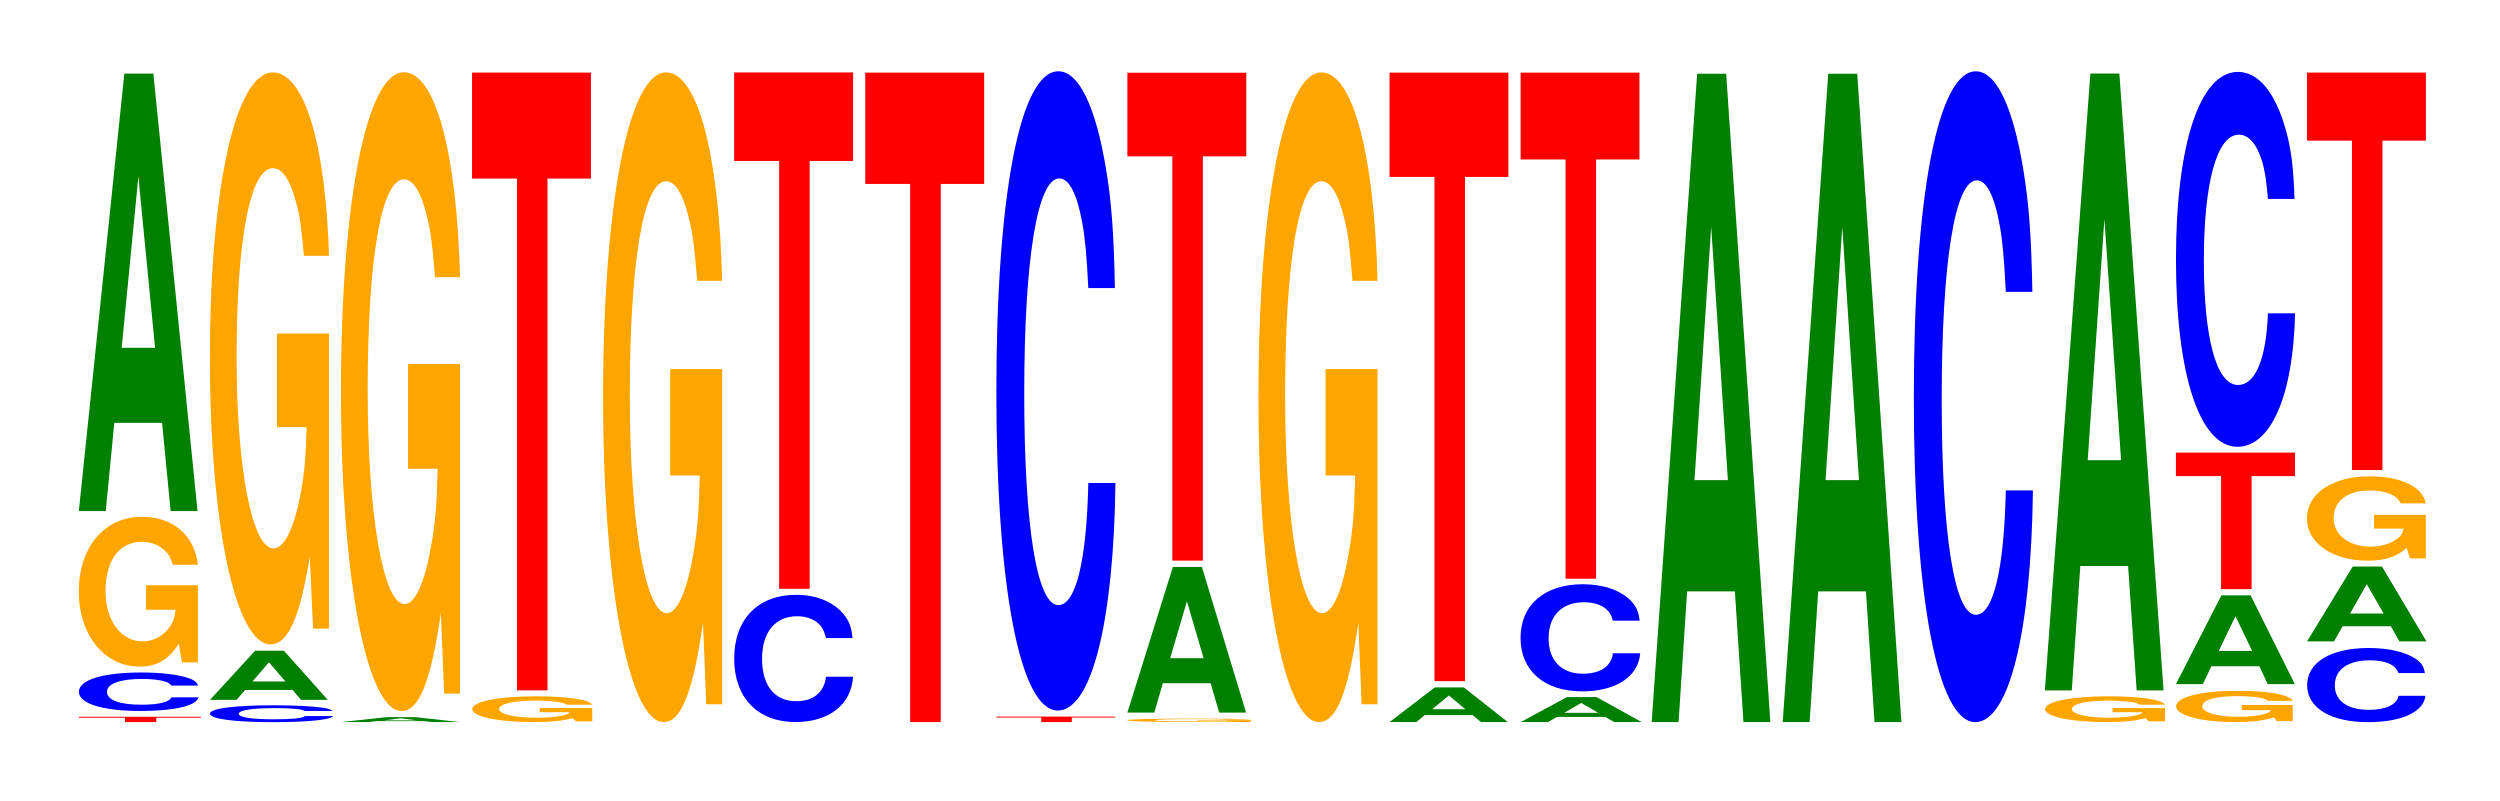 <?xml version="1.0" encoding="UTF-8"?>
<svg xmlns="http://www.w3.org/2000/svg" xmlns:xlink="http://www.w3.org/1999/xlink" width="206pt" height="66pt" viewBox="0 0 206 66" version="1.1">
<defs>
<g>
<symbol overflow="visible" id="glyph0-0">
<path style="stroke:none;" d="M 6.625 -0.359 L 10.297 -0.359 L 10.297 -0.438 L 0.234 -0.438 L 0.234 -0.359 L 4.047 -0.359 L 4.047 0 L 6.625 0 Z M 6.625 -0.359 "/>
</symbol>
<symbol overflow="visible" id="glyph1-0">
<path style="stroke:none;" d="M 10.484 -2 C 10.406 -2.266 10.203 -2.438 9.734 -2.609 C 8.875 -2.906 7.484 -3.078 5.812 -3.078 C 2.641 -3.078 0.672 -2.469 0.672 -1.484 C 0.672 -0.516 2.625 0.094 5.75 0.094 C 8.531 0.094 10.391 -0.344 10.531 -1.031 L 8.281 -1.031 C 8.156 -0.641 7.234 -0.422 5.812 -0.422 C 4.031 -0.422 2.984 -0.812 2.984 -1.484 C 2.984 -2.156 4.078 -2.547 5.891 -2.547 C 6.688 -2.547 7.344 -2.469 7.781 -2.328 C 8.031 -2.25 8.156 -2.172 8.281 -2 Z M 10.484 -2 "/>
</symbol>
<symbol overflow="visible" id="glyph2-0">
<path style="stroke:none;" d="M 10.422 -6.328 L 6.141 -6.328 L 6.141 -4.312 L 8.578 -4.312 C 8.516 -3.656 8.375 -3.25 8.047 -2.828 C 7.516 -2.109 6.719 -1.703 5.859 -1.703 C 4.094 -1.703 2.812 -3.406 2.812 -5.828 C 2.812 -8.375 3.938 -9.906 5.797 -9.906 C 6.562 -9.906 7.203 -9.656 7.688 -9.188 C 8 -8.906 8.156 -8.625 8.359 -8.016 L 10.422 -8.016 C 10.156 -10.438 8.375 -11.969 5.797 -11.969 C 2.719 -11.969 0.609 -9.469 0.609 -5.797 C 0.609 -2.234 2.719 0.375 5.609 0.375 C 7.047 0.375 8.016 -0.188 8.844 -1.516 L 9.109 0.031 L 10.422 0.031 Z M 10.422 -6.328 "/>
</symbol>
<symbol overflow="visible" id="glyph3-0">
<path style="stroke:none;" d="M 7.234 -7.266 L 7.938 0 L 10.156 0 L 6.516 -36.047 L 4.125 -36.047 L 0.375 0 L 2.594 0 L 3.297 -7.266 Z M 6.656 -13.453 L 3.906 -13.453 L 5.281 -27.547 Z M 6.656 -13.453 "/>
</symbol>
<symbol overflow="visible" id="glyph4-0">
<path style="stroke:none;" d="M 10.797 -0.875 C 10.719 -0.984 10.516 -1.062 10.016 -1.141 C 9.141 -1.266 7.703 -1.344 5.984 -1.344 C 2.719 -1.344 0.703 -1.078 0.703 -0.656 C 0.703 -0.219 2.703 0.047 5.922 0.047 C 8.781 0.047 10.703 -0.156 10.844 -0.453 L 8.531 -0.453 C 8.391 -0.281 7.453 -0.188 5.984 -0.188 C 4.141 -0.188 3.078 -0.359 3.078 -0.641 C 3.078 -0.938 4.188 -1.109 6.062 -1.109 C 6.891 -1.109 7.562 -1.078 8.016 -1.016 C 8.266 -0.984 8.391 -0.938 8.531 -0.875 Z M 10.797 -0.875 "/>
</symbol>
<symbol overflow="visible" id="glyph5-0">
<path style="stroke:none;" d="M 7.188 -0.812 L 7.875 0 L 10.078 0 L 6.469 -4.047 L 4.094 -4.047 L 0.375 0 L 2.562 0 L 3.266 -0.812 Z M 6.594 -1.516 L 3.875 -1.516 L 5.234 -3.094 Z M 6.594 -1.516 "/>
</symbol>
<symbol overflow="visible" id="glyph6-0">
<path style="stroke:none;" d="M 10.422 -24.188 L 6.141 -24.188 L 6.141 -16.469 L 8.578 -16.469 C 8.516 -13.938 8.375 -12.406 8.047 -10.797 C 7.516 -8.078 6.719 -6.484 5.859 -6.484 C 4.094 -6.484 2.812 -13.016 2.812 -22.266 C 2.812 -31.953 3.938 -37.812 5.797 -37.812 C 6.562 -37.812 7.203 -36.891 7.688 -35.094 C 8 -33.984 8.156 -32.938 8.359 -30.594 L 10.422 -30.594 C 10.156 -39.844 8.375 -45.703 5.797 -45.703 C 2.719 -45.703 0.609 -36.156 0.609 -22.141 C 0.609 -8.516 2.719 1.422 5.609 1.422 C 7.047 1.422 8.016 -0.734 8.844 -5.797 L 9.109 0.125 L 10.422 0.125 Z M 10.422 -24.188 "/>
</symbol>
<symbol overflow="visible" id="glyph7-0">
<path style="stroke:none;" d="M 7.234 -0.078 L 7.938 0 L 10.156 0 L 6.516 -0.406 L 4.125 -0.406 L 0.375 0 L 2.594 0 L 3.297 -0.078 Z M 6.656 -0.141 L 3.906 -0.141 L 5.281 -0.312 Z M 6.656 -0.141 "/>
</symbol>
<symbol overflow="visible" id="glyph8-0">
<path style="stroke:none;" d="M 10.422 -27.016 L 6.141 -27.016 L 6.141 -18.391 L 8.578 -18.391 C 8.516 -15.578 8.375 -13.844 8.047 -12.062 C 7.516 -9.031 6.719 -7.234 5.859 -7.234 C 4.094 -7.234 2.812 -14.547 2.812 -24.875 C 2.812 -35.688 3.938 -42.234 5.797 -42.234 C 6.562 -42.234 7.203 -41.203 7.688 -39.203 C 8 -37.969 8.156 -36.797 8.359 -34.172 L 10.422 -34.172 C 10.156 -44.516 8.375 -51.062 5.797 -51.062 C 2.719 -51.062 0.609 -40.375 0.609 -24.734 C 0.609 -9.516 2.719 1.578 5.609 1.578 C 7.047 1.578 8.016 -0.828 8.844 -6.484 L 9.109 0.141 L 10.422 0.141 Z M 10.422 -27.016 "/>
</symbol>
<symbol overflow="visible" id="glyph9-0">
<path style="stroke:none;" d="M 10.516 -1.094 L 6.188 -1.094 L 6.188 -0.75 L 8.641 -0.75 C 8.594 -0.625 8.438 -0.562 8.109 -0.484 C 7.578 -0.359 6.766 -0.297 5.906 -0.297 C 4.125 -0.297 2.844 -0.594 2.844 -1 C 2.844 -1.438 3.969 -1.703 5.859 -1.703 C 6.625 -1.703 7.266 -1.656 7.766 -1.578 C 8.078 -1.531 8.234 -1.484 8.422 -1.375 L 10.516 -1.375 C 10.25 -1.797 8.438 -2.062 5.844 -2.062 C 2.734 -2.062 0.625 -1.625 0.625 -1 C 0.625 -0.391 2.75 0.062 5.656 0.062 C 7.109 0.062 8.078 -0.031 8.906 -0.266 L 9.172 0 L 10.516 0 Z M 10.516 -1.094 "/>
</symbol>
<symbol overflow="visible" id="glyph10-0">
<path style="stroke:none;" d="M 6.453 -42.172 L 10.031 -42.172 L 10.031 -50.906 L 0.234 -50.906 L 0.234 -42.172 L 3.938 -42.172 L 3.938 0 L 6.453 0 Z M 6.453 -42.172 "/>
</symbol>
<symbol overflow="visible" id="glyph11-0">
<path style="stroke:none;" d="M 10.422 -27.469 L 6.141 -27.469 L 6.141 -18.703 L 8.578 -18.703 C 8.516 -15.828 8.375 -14.078 8.047 -12.266 C 7.516 -9.172 6.719 -7.359 5.859 -7.359 C 4.094 -7.359 2.812 -14.781 2.812 -25.297 C 2.812 -36.297 3.938 -42.953 5.797 -42.953 C 6.562 -42.953 7.203 -41.891 7.688 -39.859 C 8 -38.609 8.156 -37.406 8.359 -34.75 L 10.422 -34.75 C 10.156 -45.266 8.375 -51.922 5.797 -51.922 C 2.719 -51.922 0.609 -41.062 0.609 -25.156 C 0.609 -9.672 2.719 1.609 5.609 1.609 C 7.047 1.609 8.016 -0.844 8.844 -6.578 L 9.109 0.141 L 10.422 0.141 Z M 10.422 -27.469 "/>
</symbol>
<symbol overflow="visible" id="glyph12-0">
<path style="stroke:none;" d="M 10.422 -6.609 C 10.344 -7.484 10.141 -8.031 9.672 -8.594 C 8.812 -9.609 7.438 -10.172 5.781 -10.172 C 2.625 -10.172 0.672 -8.156 0.672 -4.906 C 0.672 -1.703 2.609 0.312 5.719 0.312 C 8.484 0.312 10.328 -1.125 10.469 -3.422 L 8.234 -3.422 C 8.094 -2.141 7.203 -1.406 5.781 -1.406 C 4 -1.406 2.969 -2.703 2.969 -4.891 C 2.969 -7.094 4.047 -8.406 5.859 -8.406 C 6.641 -8.406 7.297 -8.156 7.734 -7.688 C 7.984 -7.406 8.094 -7.141 8.234 -6.609 Z M 10.422 -6.609 "/>
</symbol>
<symbol overflow="visible" id="glyph13-0">
<path style="stroke:none;" d="M 6.453 -35.25 L 10.031 -35.25 L 10.031 -42.547 L 0.234 -42.547 L 0.234 -35.25 L 3.938 -35.25 L 3.938 0 L 6.453 0 Z M 6.453 -35.25 "/>
</symbol>
<symbol overflow="visible" id="glyph14-0">
<path style="stroke:none;" d="M 6.453 -44.344 L 10.031 -44.344 L 10.031 -53.516 L 0.234 -53.516 L 0.234 -44.344 L 3.938 -44.344 L 3.938 0 L 6.453 0 Z M 6.453 -44.344 "/>
</symbol>
<symbol overflow="visible" id="glyph15-0">
<path style="stroke:none;" d="M 6.453 -0.375 L 10.016 -0.375 L 10.016 -0.453 L 0.234 -0.453 L 0.234 -0.375 L 3.938 -0.375 L 3.938 0 L 6.453 0 Z M 6.453 -0.375 "/>
</symbol>
<symbol overflow="visible" id="glyph16-0">
<path style="stroke:none;" d="M 10.438 -33.234 C 10.359 -37.578 10.172 -40.344 9.688 -43.172 C 8.828 -48.266 7.453 -51.094 5.781 -51.094 C 2.641 -51.094 0.672 -40.953 0.672 -24.688 C 0.672 -8.547 2.625 1.578 5.734 1.578 C 8.5 1.578 10.344 -5.656 10.484 -17.172 L 8.25 -17.172 C 8.109 -10.75 7.219 -7.109 5.781 -7.109 C 4.016 -7.109 2.969 -13.578 2.969 -24.547 C 2.969 -35.656 4.062 -42.266 5.859 -42.266 C 6.656 -42.266 7.312 -41.031 7.75 -38.609 C 8 -37.234 8.109 -35.922 8.25 -33.234 Z M 10.438 -33.234 "/>
</symbol>
<symbol overflow="visible" id="glyph17-0">
<path style="stroke:none;" d="M 10.828 -0.156 L 6.391 -0.156 L 6.391 -0.109 L 8.906 -0.109 C 8.844 -0.078 8.703 -0.078 8.359 -0.062 C 7.812 -0.047 6.984 -0.047 6.094 -0.047 C 4.25 -0.047 2.922 -0.078 2.922 -0.141 C 2.922 -0.203 4.094 -0.234 6.031 -0.234 C 6.828 -0.234 7.5 -0.234 8 -0.219 C 8.312 -0.219 8.484 -0.203 8.688 -0.188 L 10.828 -0.188 C 10.562 -0.25 8.703 -0.281 6.016 -0.281 C 2.812 -0.281 0.641 -0.234 0.641 -0.141 C 0.641 -0.047 2.828 0 5.828 0 C 7.328 0 8.328 0 9.188 -0.031 L 9.453 0 L 10.828 0 Z M 10.828 -0.156 "/>
</symbol>
<symbol overflow="visible" id="glyph18-0">
<path style="stroke:none;" d="M 7.234 -2.422 L 7.938 0 L 10.156 0 L 6.516 -12 L 4.125 -12 L 0.375 0 L 2.594 0 L 3.297 -2.422 Z M 6.656 -4.484 L 3.906 -4.484 L 5.281 -9.172 Z M 6.656 -4.484 "/>
</symbol>
<symbol overflow="visible" id="glyph19-0">
<path style="stroke:none;" d="M 6.453 -33.312 L 10.031 -33.312 L 10.031 -40.203 L 0.234 -40.203 L 0.234 -33.312 L 3.938 -33.312 L 3.938 0 L 6.453 0 Z M 6.453 -33.312 "/>
</symbol>
<symbol overflow="visible" id="glyph20-0">
<path style="stroke:none;" d="M 7.219 -0.578 L 7.906 0 L 10.125 0 L 6.5 -2.859 L 4.109 -2.859 L 0.375 0 L 2.578 0 L 3.281 -0.578 Z M 6.625 -1.062 L 3.891 -1.062 L 5.266 -2.188 Z M 6.625 -1.062 "/>
</symbol>
<symbol overflow="visible" id="glyph21-0">
<path style="stroke:none;" d="M 6.453 -41.547 L 10.031 -41.547 L 10.031 -50.141 L 0.234 -50.141 L 0.234 -41.547 L 3.938 -41.547 L 3.938 0 L 6.453 0 Z M 6.453 -41.547 "/>
</symbol>
<symbol overflow="visible" id="glyph22-0">
<path style="stroke:none;" d="M 7.359 -0.422 L 8.078 0 L 10.344 0 L 6.625 -2.062 L 4.188 -2.062 L 0.375 0 L 2.625 0 L 3.359 -0.422 Z M 6.766 -0.766 L 3.969 -0.766 L 5.359 -1.578 Z M 6.766 -0.766 "/>
</symbol>
<symbol overflow="visible" id="glyph23-0">
<path style="stroke:none;" d="M 10.484 -5.562 C 10.406 -6.297 10.203 -6.75 9.734 -7.234 C 8.875 -8.078 7.484 -8.562 5.812 -8.562 C 2.641 -8.562 0.672 -6.859 0.672 -4.141 C 0.672 -1.438 2.625 0.266 5.75 0.266 C 8.531 0.266 10.391 -0.953 10.531 -2.875 L 8.281 -2.875 C 8.156 -1.797 7.234 -1.188 5.812 -1.188 C 4.031 -1.188 2.984 -2.281 2.984 -4.109 C 2.984 -5.969 4.078 -7.078 5.891 -7.078 C 6.688 -7.078 7.344 -6.875 7.781 -6.469 C 8.031 -6.234 8.156 -6.016 8.281 -5.562 Z M 10.484 -5.562 "/>
</symbol>
<symbol overflow="visible" id="glyph24-0">
<path style="stroke:none;" d="M 6.453 -34.547 L 10.031 -34.547 L 10.031 -41.703 L 0.234 -41.703 L 0.234 -34.547 L 3.938 -34.547 L 3.938 0 L 6.453 0 Z M 6.453 -34.547 "/>
</symbol>
<symbol overflow="visible" id="glyph25-0">
<path style="stroke:none;" d="M 7.234 -10.766 L 7.938 0 L 10.156 0 L 6.516 -53.422 L 4.125 -53.422 L 0.375 0 L 2.594 0 L 3.297 -10.766 Z M 6.656 -19.938 L 3.906 -19.938 L 5.281 -40.812 Z M 6.656 -19.938 "/>
</symbol>
<symbol overflow="visible" id="glyph26-0">
<path style="stroke:none;" d="M 10.438 -33.844 C 10.359 -38.266 10.172 -41.062 9.688 -43.953 C 8.828 -49.141 7.453 -52.016 5.781 -52.016 C 2.641 -52.016 0.672 -41.703 0.672 -25.125 C 0.672 -8.703 2.625 1.609 5.734 1.609 C 8.5 1.609 10.344 -5.75 10.484 -17.484 L 8.25 -17.484 C 8.109 -10.953 7.219 -7.234 5.781 -7.234 C 4.016 -7.234 2.969 -13.828 2.969 -25 C 2.969 -36.297 4.062 -43.031 5.859 -43.031 C 6.656 -43.031 7.312 -41.766 7.75 -39.312 C 8 -37.906 8.109 -36.578 8.25 -33.844 Z M 10.438 -33.844 "/>
</symbol>
<symbol overflow="visible" id="glyph27-0">
<path style="stroke:none;" d="M 7.234 -10.25 L 7.938 0 L 10.156 0 L 6.516 -50.828 L 4.125 -50.828 L 0.375 0 L 2.594 0 L 3.297 -10.25 Z M 6.656 -18.969 L 3.906 -18.969 L 5.281 -38.828 Z M 6.656 -18.969 "/>
</symbol>
<symbol overflow="visible" id="glyph28-0">
<path style="stroke:none;" d="M 10.219 -1.328 L 6.016 -1.328 L 6.016 -0.906 L 8.406 -0.906 C 8.359 -0.766 8.203 -0.672 7.891 -0.594 C 7.375 -0.438 6.578 -0.359 5.75 -0.359 C 4.016 -0.359 2.766 -0.719 2.766 -1.219 C 2.766 -1.75 3.859 -2.062 5.688 -2.062 C 6.438 -2.062 7.078 -2.016 7.547 -1.922 C 7.844 -1.859 8 -1.797 8.188 -1.672 L 10.219 -1.672 C 9.969 -2.188 8.203 -2.5 5.672 -2.5 C 2.656 -2.5 0.609 -1.984 0.609 -1.219 C 0.609 -0.469 2.672 0.078 5.5 0.078 C 6.922 0.078 7.859 -0.047 8.672 -0.312 L 8.922 0 L 10.219 0 Z M 10.219 -1.328 "/>
</symbol>
<symbol overflow="visible" id="glyph29-0">
<path style="stroke:none;" d="M 7.25 -1.469 L 7.938 0 L 10.172 0 L 6.531 -7.312 L 4.125 -7.312 L 0.375 0 L 2.594 0 L 3.297 -1.469 Z M 6.656 -2.734 L 3.906 -2.734 L 5.281 -5.594 Z M 6.656 -2.734 "/>
</symbol>
<symbol overflow="visible" id="glyph30-0">
<path style="stroke:none;" d="M 6.469 -9.312 L 10.047 -9.312 L 10.047 -11.25 L 0.234 -11.25 L 0.234 -9.312 L 3.953 -9.312 L 3.953 0 L 6.469 0 Z M 6.469 -9.312 "/>
</symbol>
<symbol overflow="visible" id="glyph31-0">
<path style="stroke:none;" d="M 10.438 -19.484 C 10.359 -22.031 10.172 -23.641 9.688 -25.297 C 8.828 -28.297 7.453 -29.953 5.781 -29.953 C 2.641 -29.953 0.672 -24.016 0.672 -14.469 C 0.672 -5.016 2.625 0.938 5.734 0.938 C 8.5 0.938 10.344 -3.312 10.484 -10.062 L 8.25 -10.062 C 8.109 -6.312 7.219 -4.156 5.781 -4.156 C 4.016 -4.156 2.969 -7.969 2.969 -14.391 C 2.969 -20.891 4.062 -24.781 5.859 -24.781 C 6.656 -24.781 7.312 -24.047 7.75 -22.641 C 8 -21.828 8.109 -21.062 8.25 -19.484 Z M 10.438 -19.484 "/>
</symbol>
<symbol overflow="visible" id="glyph32-0">
<path style="stroke:none;" d="M 10.375 -3.859 C 10.297 -4.359 10.109 -4.688 9.641 -5.016 C 8.781 -5.594 7.406 -5.922 5.75 -5.922 C 2.625 -5.922 0.672 -4.75 0.672 -2.859 C 0.672 -0.984 2.609 0.188 5.688 0.188 C 8.453 0.188 10.281 -0.656 10.422 -1.984 L 8.203 -1.984 C 8.062 -1.25 7.172 -0.828 5.75 -0.828 C 3.984 -0.828 2.953 -1.578 2.953 -2.844 C 2.953 -4.141 4.031 -4.906 5.828 -4.906 C 6.625 -4.906 7.281 -4.766 7.703 -4.484 C 7.938 -4.312 8.062 -4.172 8.203 -3.859 Z M 10.375 -3.859 "/>
</symbol>
<symbol overflow="visible" id="glyph33-0">
<path style="stroke:none;" d="M 7.281 -1.25 L 7.984 0 L 10.219 0 L 6.547 -6.172 L 4.141 -6.172 L 0.375 0 L 2.594 0 L 3.312 -1.25 Z M 6.688 -2.297 L 3.922 -2.297 L 5.297 -4.719 Z M 6.688 -2.297 "/>
</symbol>
<symbol overflow="visible" id="glyph34-0">
<path style="stroke:none;" d="M 10.406 -3.578 L 6.141 -3.578 L 6.141 -2.438 L 8.562 -2.438 C 8.5 -2.062 8.359 -1.828 8.031 -1.594 C 7.516 -1.188 6.703 -0.953 5.859 -0.953 C 4.078 -0.953 2.812 -1.922 2.812 -3.281 C 2.812 -4.719 3.938 -5.578 5.797 -5.578 C 6.562 -5.578 7.203 -5.453 7.688 -5.188 C 8 -5.016 8.156 -4.859 8.344 -4.516 L 10.406 -4.516 C 10.141 -5.891 8.359 -6.75 5.781 -6.75 C 2.703 -6.75 0.609 -5.344 0.609 -3.266 C 0.609 -1.25 2.719 0.203 5.609 0.203 C 7.047 0.203 8.016 -0.109 8.828 -0.859 L 9.094 0.016 L 10.406 0.016 Z M 10.406 -3.578 "/>
</symbol>
<symbol overflow="visible" id="glyph35-0">
<path style="stroke:none;" d="M 6.453 -27.141 L 10.031 -27.141 L 10.031 -32.75 L 0.234 -32.75 L 0.234 -27.141 L 3.938 -27.141 L 3.938 0 L 6.453 0 Z M 6.453 -27.141 "/>
</symbol>
</g>
</defs>
<g id="surface1">
<g style="fill:rgb(100%,0%,0%);fill-opacity:1;">
  <use xlink:href="#glyph0-0" x="6.252" y="59.5"/>
</g>
<g style="fill:rgb(0%,0%,100%);fill-opacity:1;">
  <use xlink:href="#glyph1-0" x="5.828" y="58.491"/>
</g>
<g style="fill:rgb(100%,64.647%,0%);fill-opacity:1;">
  <use xlink:href="#glyph2-0" x="5.885" y="54.552"/>
</g>
<g style="fill:rgb(0%,50.194%,0%);fill-opacity:1;">
  <use xlink:href="#glyph3-0" x="6.121" y="42.111"/>
</g>
<g style="fill:rgb(0%,0%,100%);fill-opacity:1;">
  <use xlink:href="#glyph4-0" x="16.595" y="59.459"/>
</g>
<g style="fill:rgb(0%,50.194%,0%);fill-opacity:1;">
  <use xlink:href="#glyph5-0" x="16.928" y="57.669"/>
</g>
<g style="fill:rgb(100%,64.647%,0%);fill-opacity:1;">
  <use xlink:href="#glyph6-0" x="16.685" y="51.672"/>
</g>
<g style="fill:rgb(0%,50.194%,0%);fill-opacity:1;">
  <use xlink:href="#glyph7-0" x="27.725" y="59.5"/>
</g>
<g style="fill:rgb(100%,64.647%,0%);fill-opacity:1;">
  <use xlink:href="#glyph8-0" x="27.485" y="57.014"/>
</g>
<g style="fill:rgb(100%,64.647%,0%);fill-opacity:1;">
  <use xlink:href="#glyph9-0" x="38.285" y="59.437"/>
</g>
<g style="fill:rgb(100%,0%,0%);fill-opacity:1;">
  <use xlink:href="#glyph10-0" x="38.663" y="56.887"/>
</g>
<g style="fill:rgb(100%,64.647%,0%);fill-opacity:1;">
  <use xlink:href="#glyph11-0" x="49.085" y="57.888"/>
</g>
<g style="fill:rgb(0%,0%,100%);fill-opacity:1;">
  <use xlink:href="#glyph12-0" x="59.825" y="59.185"/>
</g>
<g style="fill:rgb(100%,0%,0%);fill-opacity:1;">
  <use xlink:href="#glyph13-0" x="60.263" y="48.517"/>
</g>
<g style="fill:rgb(100%,0%,0%);fill-opacity:1;">
  <use xlink:href="#glyph14-0" x="71.063" y="59.5"/>
</g>
<g style="fill:rgb(100%,0%,0%);fill-opacity:1;">
  <use xlink:href="#glyph15-0" x="81.863" y="59.5"/>
</g>
<g style="fill:rgb(0%,0%,100%);fill-opacity:1;">
  <use xlink:href="#glyph16-0" x="81.428" y="56.97"/>
</g>
<g style="fill:rgb(100%,64.647%,0%);fill-opacity:1;">
  <use xlink:href="#glyph17-0" x="92.243" y="59.493"/>
</g>
<g style="fill:rgb(0%,50.194%,0%);fill-opacity:1;">
  <use xlink:href="#glyph18-0" x="92.521" y="58.717"/>
</g>
<g style="fill:rgb(100%,0%,0%);fill-opacity:1;">
  <use xlink:href="#glyph19-0" x="92.663" y="46.195"/>
</g>
<g style="fill:rgb(100%,64.647%,0%);fill-opacity:1;">
  <use xlink:href="#glyph11-0" x="103.085" y="57.888"/>
</g>
<g style="fill:rgb(0%,50.194%,0%);fill-opacity:1;">
  <use xlink:href="#glyph20-0" x="114.121" y="59.5"/>
</g>
<g style="fill:rgb(100%,0%,0%);fill-opacity:1;">
  <use xlink:href="#glyph21-0" x="114.263" y="56.125"/>
</g>
<g style="fill:rgb(0%,50.194%,0%);fill-opacity:1;">
  <use xlink:href="#glyph22-0" x="124.928" y="59.5"/>
</g>
<g style="fill:rgb(0%,0%,100%);fill-opacity:1;">
  <use xlink:href="#glyph23-0" x="124.621" y="56.703"/>
</g>
<g style="fill:rgb(100%,0%,0%);fill-opacity:1;">
  <use xlink:href="#glyph24-0" x="125.063" y="47.688"/>
</g>
<g style="fill:rgb(0%,50.194%,0%);fill-opacity:1;">
  <use xlink:href="#glyph25-0" x="135.721" y="59.5"/>
</g>
<g style="fill:rgb(0%,50.194%,0%);fill-opacity:1;">
  <use xlink:href="#glyph25-0" x="146.521" y="59.5"/>
</g>
<g style="fill:rgb(0%,0%,100%);fill-opacity:1;">
  <use xlink:href="#glyph26-0" x="157.028" y="57.892"/>
</g>
<g style="fill:rgb(100%,64.647%,0%);fill-opacity:1;">
  <use xlink:href="#glyph9-0" x="167.885" y="59.437"/>
</g>
<g style="fill:rgb(0%,50.194%,0%);fill-opacity:1;">
  <use xlink:href="#glyph27-0" x="168.121" y="56.887"/>
</g>
<g style="fill:rgb(100%,64.647%,0%);fill-opacity:1;">
  <use xlink:href="#glyph28-0" x="178.7" y="59.422"/>
</g>
<g style="fill:rgb(0%,50.194%,0%);fill-opacity:1;">
  <use xlink:href="#glyph29-0" x="178.921" y="56.37"/>
</g>
<g style="fill:rgb(100%,0%,0%);fill-opacity:1;">
  <use xlink:href="#glyph30-0" x="179.063" y="48.544"/>
</g>
<g style="fill:rgb(0%,0%,100%);fill-opacity:1;">
  <use xlink:href="#glyph31-0" x="178.628" y="35.878"/>
</g>
<g style="fill:rgb(0%,0%,100%);fill-opacity:1;">
  <use xlink:href="#glyph32-0" x="189.436" y="59.317"/>
</g>
<g style="fill:rgb(0%,50.194%,0%);fill-opacity:1;">
  <use xlink:href="#glyph33-0" x="189.725" y="52.853"/>
</g>
<g style="fill:rgb(100%,64.647%,0%);fill-opacity:1;">
  <use xlink:href="#glyph34-0" x="189.481" y="45.997"/>
</g>
<g style="fill:rgb(100%,0%,0%);fill-opacity:1;">
  <use xlink:href="#glyph35-0" x="189.863" y="38.731"/>
</g>
</g>
</svg>
